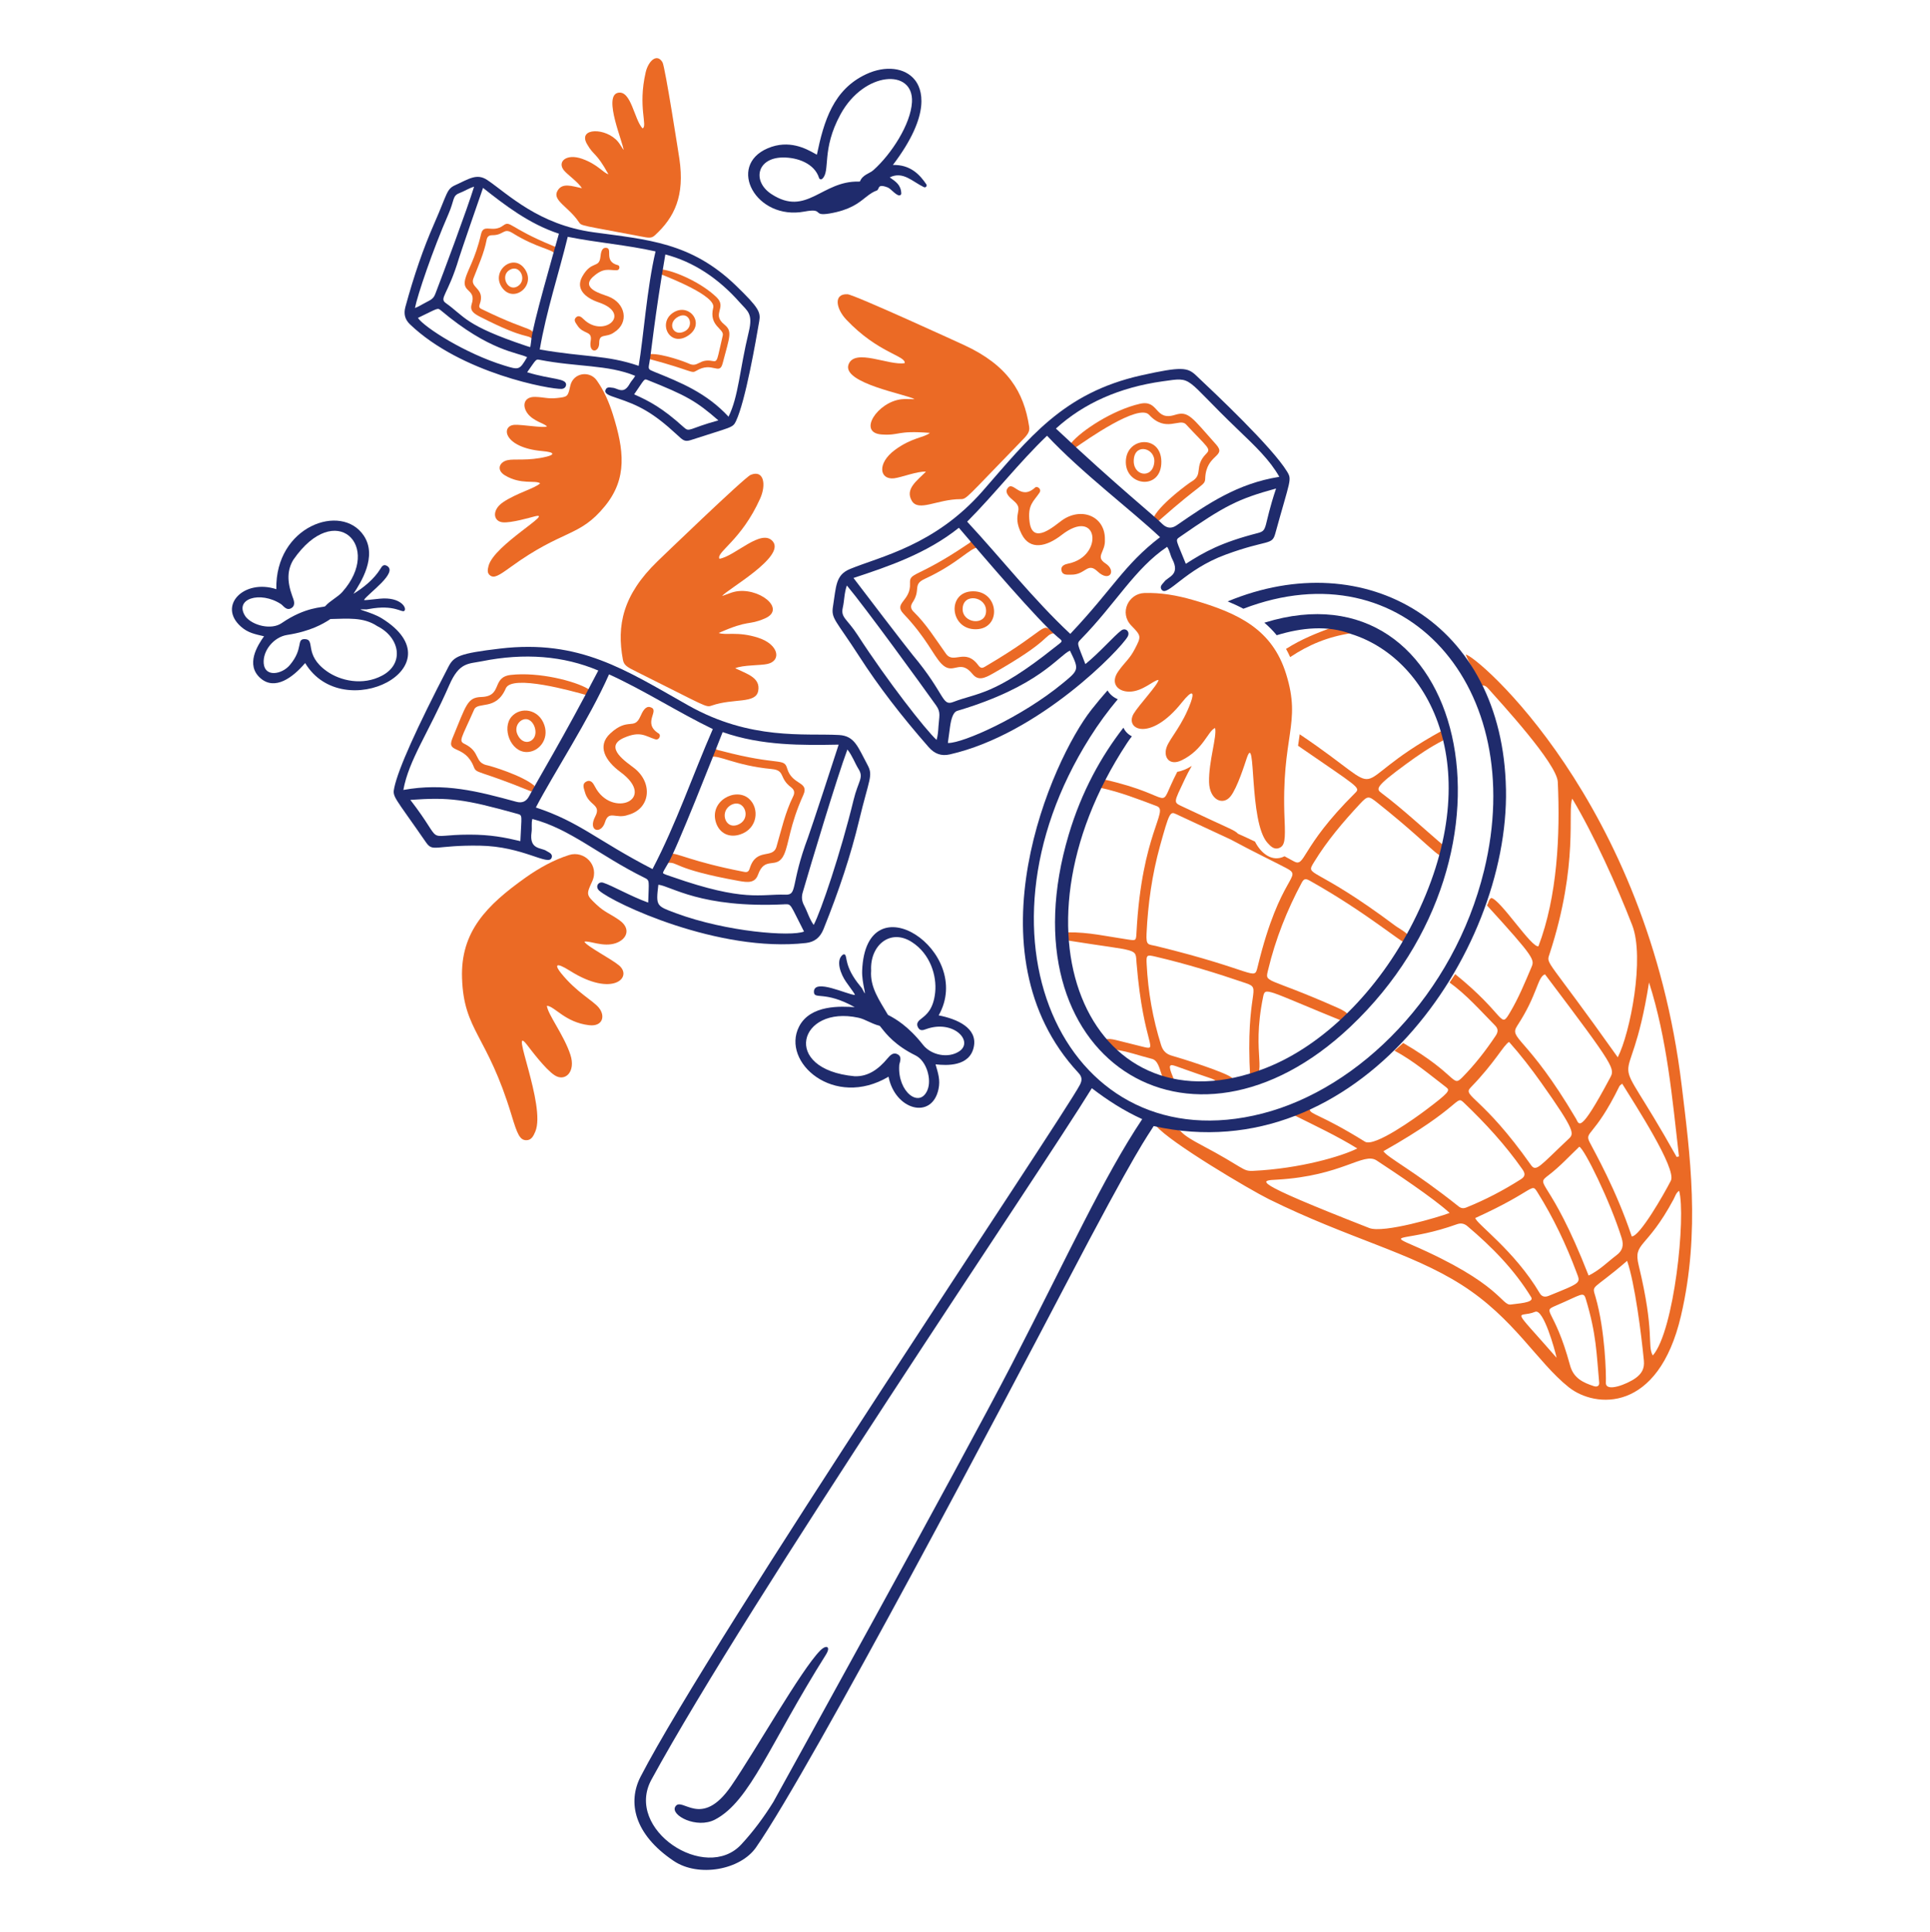 <svg xmlns="http://www.w3.org/2000/svg" width="2563" height="2566" viewBox="0 0 2563 2566" fill="none"><path d="M1096.84 2197.66C1021.71 2316.97 996.353 2392.15 949.63 2416.71C925.153 2429.57 889.912 2410.95 896.793 2399.59C905.546 2385.14 931.022 2430.31 971.031 2372.09C1003.26 2325.19 1063.91 2217.77 1089.12 2192.36C1097.51 2183.91 1103.59 2186.91 1096.84 2197.65V2197.66Z" fill="#1F2B6C"></path><path d="M1713.33 872.751C1737.51 856.586 1763.61 845.539 1794.93 840.933C1785.91 837.43 1776.8 835.108 1767.61 833.812C1747.5 841.408 1728.87 848.58 1707.82 861.846C1709.78 865.323 1711.6 868.967 1713.31 872.764L1713.33 872.751Z" fill="#EB6A25"></path><path d="M1834.72 1053.4C1827.23 1047.79 1825.83 1045.15 1867.54 1014.61C1883.13 1003.2 1899.02 992.26 1916.32 983.485C1916.55 979.135 1917.82 974.606 1914.46 970.77C1776.24 1046.7 1856.79 1063.29 1725.98 975.26C1725.3 980.136 1724.55 985.178 1723.8 990.503C1803.35 1045.49 1807.17 1045.74 1799.76 1053.07C1724.72 1127.54 1734.3 1153.43 1717.32 1143.56C1714.62 1141.99 1710.67 1139.83 1705.84 1137.3C1689.64 1145.54 1674.57 1133.6 1666.59 1117.78C1659 1114.17 1651.33 1110.62 1644.06 1107.38C1639.22 1102.25 1634.21 1101.52 1570.67 1071.45C1557.78 1065.34 1558.33 1067.02 1573.59 1034.54C1575.86 1029.61 1578.94 1023.78 1582.66 1017.3C1576.62 1021.06 1569.86 1024.16 1563.42 1025.09C1534.37 1080.86 1566.95 1058.08 1467.16 1035.51C1464.82 1038.88 1462.27 1042.19 1461.41 1046.36C1487.18 1051.87 1511.63 1061.4 1536.2 1070.69C1552.66 1076.93 1516.26 1106.41 1509.25 1238.31C1508.65 1249.67 1508.75 1249.45 1497.45 1247.8C1471.05 1243.91 1444.9 1237.81 1417.98 1238.37C1416.72 1242.14 1419.27 1245.59 1418.93 1249.3C1514.34 1264.54 1507.61 1258.43 1509.36 1279.52C1518.59 1391.73 1541.16 1396.02 1516.09 1389.91C1479.38 1380.98 1476.43 1379.03 1469 1380.38C1470.74 1386.56 1475.1 1390.59 1480.17 1394.04C1497.14 1396.25 1513.17 1402.23 1529.66 1406.36C1545.13 1410.23 1537.94 1444.88 1560.11 1440.06C1560.58 1433.83 1552.64 1422.35 1553.7 1415.92C1557.1 1412.97 1554.55 1414.29 1608.49 1432.43C1611.69 1433.51 1614.32 1435.09 1616.48 1437.56C1623.43 1436.59 1630.43 1435.86 1636.68 1432.21C1631.39 1425.21 1565.29 1404.59 1556.82 1402.36C1548.82 1400.25 1544.37 1395.88 1541.9 1388.03C1530.88 1353.04 1524.6 1317.23 1522.75 1280.64C1522.1 1268.11 1522.81 1267.85 1534.95 1270.71C1575.4 1280.19 1615.06 1292.35 1654.36 1305.79C1677.33 1313.65 1653.58 1313.34 1660.23 1431.72C1685.83 1427.62 1661.05 1403.63 1677.41 1324C1680.23 1310.26 1680.52 1314.66 1786 1357.5C1792.55 1349.37 1793.54 1346.2 1775.79 1338.31C1679.85 1295.77 1679.57 1306.77 1684.08 1288.02C1693.83 1247.42 1709.05 1208.93 1728.76 1172.18C1731.75 1166.57 1734.38 1166.94 1739.48 1169.79C1815.35 1212.38 1861.16 1252.68 1868.54 1253.48C1882.16 1245.27 1860.17 1235 1853.18 1229.77C1743.15 1147.46 1732.74 1165.18 1745.07 1144.99C1762.24 1116.84 1783.51 1091.86 1805.86 1067.83C1816.36 1056.56 1817.49 1056.91 1829.34 1066.35C1915.36 1134.9 1915.83 1151.29 1919.33 1124.96C1892.93 1102.71 1862.44 1074.06 1834.75 1053.4H1834.72ZM1670.13 1284.03C1665.35 1303.8 1669.08 1289.21 1535.2 1256.48C1524.86 1253.95 1521.83 1256.35 1522.6 1239.89C1524.47 1200.56 1529.91 1161.72 1540.43 1123.73C1552.68 1079.56 1553.87 1077.39 1561.75 1081.26L1634.44 1115.07C1662.13 1130.13 1699.55 1148.32 1708.3 1153.06C1731.5 1165.57 1700.19 1159.77 1670.14 1284.04L1670.13 1284.03Z" fill="#EB6A25"></path><path d="M1946.52 869.415C1960.14 869.915 2187.82 1064.32 2233.27 1441.89C2244.09 1531.72 2258.53 1635.61 2232.27 1747.82C2202.07 1876.93 2118.51 1870.5 2083.35 1842.57C2041.25 1809.13 2010.74 1750.76 1940.52 1706.21C1872.53 1663.08 1791.14 1645.1 1685.04 1592.74C1660.09 1580.42 1553.5 1517.37 1535.35 1495.41C1588.97 1504.95 1548.14 1495.81 1594.8 1520.51C1653.57 1551.61 1649.55 1555.84 1664.39 1555.12C1726.53 1552.12 1781.46 1535.9 1802.49 1525.4C1775.27 1508.63 1746.44 1495.17 1719.35 1481.61C1724.87 1477.53 1732.54 1474.82 1739.28 1473.37C1739.61 1480.47 1752.71 1479.16 1812.62 1516.36C1825.27 1524.22 1881.28 1483.51 1892.72 1474.9C1924.49 1451 1925.99 1448.31 1920.67 1444.25C1898.34 1427.14 1876.86 1408.86 1851.88 1395.52L1863.4 1385.26C1937.09 1428.33 1928.04 1445.07 1942.16 1430.7C1958.73 1413.84 1973.18 1395.24 1986.29 1375.57C1989.71 1370.44 1989.66 1366.36 1985.39 1362.03C1965.94 1342.31 1947.65 1321.34 1925.02 1305L1932.46 1293.82C2000.73 1349.07 1991.63 1367.59 2005.23 1344.76C2016.61 1325.67 2025 1305.2 2033.65 1284.83C2037.96 1274.7 2038.73 1272.85 1974.56 1202.46C1977.06 1199.5 1976.48 1194.67 1980.53 1192.67C1993.16 1195.54 2034.1 1259.49 2043.02 1256.8C2068.11 1190.83 2072.01 1109.05 2068.71 1038.57C2067.57 1014.06 1992.76 933.141 1976.25 914.435C1974 911.882 1971.5 910.06 1967.91 910.535C1961.49 896.447 1951.93 884.002 1946.52 869.415ZM2087.97 1060.84C2081.16 1075.05 2097.28 1146.49 2057.63 1267.49C2053.1 1281.28 2053.55 1270.62 2148.36 1404.32C2164.88 1371.96 2184.37 1272.26 2167.53 1228.8C2147.32 1176.63 2116.67 1108.82 2087.96 1060.83L2087.97 1060.84ZM1837.17 1529.03C1842.67 1537.64 1877.08 1554.56 1937.05 1602.38C1940.37 1605.03 1943.42 1605.3 1947.23 1603.78C1972.55 1593.61 1996.59 1580.99 2019.59 1566.36C2025.89 1562.36 2025.62 1558.61 2021.59 1552.88C1998.99 1520.62 1972.49 1491.83 1944.1 1464.69C1932.58 1453.66 1943.42 1469.03 1837.17 1529.03ZM2051.71 1294.1C2041.53 1297.6 2042.08 1320.95 2014.99 1362.21C2003.02 1380.46 2027.58 1375.26 2092.91 1485.87C2097.01 1492.8 2097.16 1508.54 2137.85 1432.14C2144.71 1419.27 2146.78 1420.05 2051.71 1294.1ZM1925.06 1611.01C1903.96 1591.47 1849.94 1555.69 1828.18 1541.37C1810.53 1529.76 1782.89 1561.83 1695.98 1566.8C1674.05 1568.04 1654.66 1567 1818.31 1631.04C1837.24 1638.44 1911.24 1616.37 1925.07 1611.02L1925.06 1611.01ZM2166.91 1642.16C2177.17 1642.98 2210.2 1585.3 2218.88 1568.13C2226.85 1552.39 2171.14 1466.78 2154.21 1439.33C2152.48 1440.89 2151.11 1441.59 2150.56 1442.71C2117.01 1511.13 2103.54 1502.34 2111.14 1517.33C2117.77 1530.39 2146.12 1579.86 2166.91 1642.15V1642.16ZM2004.04 1383.91C1996.78 1387.76 1985.71 1410.81 1952.84 1444.59C1941.61 1456.13 1968.95 1456.46 2033.05 1547.32C2039.97 1557.14 2044.51 1549.03 2082.91 1512.86C2090.33 1505.88 2093.07 1503.44 2046.57 1437.88C2033.27 1419.14 2019.22 1400.95 2004.02 1383.91H2004.04ZM1959.2 1617.75C1959.99 1625.01 2011.17 1660.83 2044.79 1717.69C2047.73 1722.67 2052 1723.02 2056.73 1721.09C2101.05 1703.11 2098.98 1704.4 2093.5 1689.74C2079.73 1652.9 2062.92 1617.52 2042.06 1584.16C2032.98 1569.65 2040.69 1580.76 1959.2 1617.75ZM2109.64 1694.18C2124.69 1686.82 2134.95 1676 2146.69 1667.17C2154.61 1661.2 2156.65 1654.43 2153.5 1644.29C2138.34 1595.56 2103.98 1525.72 2097.28 1523.07C2084.1 1535.61 2071.66 1549.27 2056.94 1560.54C2036.71 1576 2057.5 1560.62 2109.64 1694.18ZM2160.79 1674.66C2113.14 1715.81 2113.85 1705.22 2118.92 1722.86C2131.72 1767.41 2133.03 1826.39 2132.57 1836.41C2131.95 1849.94 2161.03 1838.31 2171.91 1830.46C2180.13 1824.52 2184.06 1817.79 2183.04 1807.18C2179.67 1772.43 2171.18 1704.77 2160.79 1674.67V1674.66ZM1873.71 1652.91C1994.72 1705.33 1993.59 1734.91 2006.77 1732.61C2013.92 1731.37 2038.05 1730.56 2033.43 1723.03C2011.02 1686.38 1981.35 1656.2 1948.78 1628.67C1944.63 1625.16 1940.31 1624.06 1934.73 1626.06C1871.2 1648.87 1841.13 1638.8 1873.71 1652.91ZM2194.88 1800.36C2223.44 1767.73 2239.02 1615.5 2229.85 1581.59C2225.7 1584.38 2224.54 1589.07 2222.43 1593.02C2186.44 1660.06 2168.59 1649.42 2176.14 1680.61C2197.95 1770.73 2187.15 1787.03 2194.88 1800.36ZM2226.57 1536.66L2229.64 1535.98C2220.7 1458.23 2213.87 1380.1 2189.88 1304.85C2162.85 1476.55 2131.26 1366.41 2226.57 1536.66ZM2123.71 1836.74C2120.04 1796.91 2120.04 1772.17 2105.91 1725.28C2102.78 1714.84 2100.38 1719.53 2066.84 1733.86C2046.15 1742.71 2063.97 1735.85 2085.01 1813.49C2089.61 1830.48 2102.21 1836.35 2116.51 1841.03C2120.72 1842.4 2123.86 1840.95 2123.71 1836.74ZM2067.15 1803.44C2064.88 1792.95 2049.66 1737.67 2038.61 1742.33C2016.11 1751.81 2003.56 1730.64 2067.15 1803.44Z" fill="#EB6A25"></path><path d="M1679.85 826.855C1679.73 826.855 1679.51 826.906 1679.51 826.906L1679.01 827.06C1684.99 832.102 1690.48 837.619 1695.46 843.714C1727.76 833.796 1763.18 829.947 1794.51 842.148C1900.93 875.673 1977.52 1025.75 1876.5 1225.16C1830.33 1316.31 1757.31 1388.57 1681.14 1418.46C1453.2 1508.06 1327.37 1244.43 1496.48 987.23C1498.43 984.266 1500.64 981.161 1503.07 977.967C1497.93 975.349 1494.09 971.334 1491.88 966.497C1462.63 1004.17 1436.45 1050.89 1419.3 1108.37C1331.06 1404.12 1579.96 1565.41 1793.19 1363.8C2039.96 1130.45 1944.04 745.153 1679.84 826.842L1679.85 826.855Z" fill="#1F2B6C"></path><path d="M1999.87 1048.08C1995.67 827.151 1813.44 722.676 1630.34 798.784C1637.67 801.799 1644.61 805.006 1651.19 808.509C1865.24 726.397 2030.33 912.406 1970.83 1156.2C1930.7 1320.67 1805.39 1445.9 1676.36 1478.98C1419.13 1544.91 1276.77 1250.18 1447.27 979.61C1458.77 961.366 1471.2 944.404 1484.39 928.726C1478.4 926.16 1473.7 922.08 1470.78 917.012C1463.55 925.185 1456.41 933.717 1449.4 942.634C1396.96 1009.22 1283.51 1265.22 1432.13 1424.95C1436.92 1430.1 1437.39 1434.6 1434.02 1440.99C1410.59 1485.47 945.925 2175.92 850.748 2359.67C833.204 2393.54 841.88 2436.26 894.716 2471.72C927.587 2493.79 983.127 2483.72 1003.98 2453.74C1078.57 2346.47 1345.52 1839.54 1412.84 1710.79C1512.62 1519.94 1523.51 1509.87 1532.02 1495.68C1802.93 1555.98 2004.07 1267.23 1999.9 1048.1L1999.87 1048.08ZM1343.7 1811.83C1276.96 1941.26 1027.06 2393.23 1026.88 2393.51C1014.45 2413.53 1000.44 2432.43 984.434 2449.75C937.121 2500.95 828.937 2429.98 865.075 2363.76C996.544 2122.88 1378.34 1561.73 1449.93 1445.36C1470.65 1461.26 1492.27 1475.22 1516.83 1486.43C1465.19 1564.03 1420.43 1663.05 1343.7 1811.83Z" fill="#1F2B6C"></path><path d="M1246.53 1348.6C1294.66 1263.78 1149.93 1167.12 1144.92 1289.12C1144.2 1306.26 1152.56 1328.16 1146.21 1315.52C1144.75 1312.59 1144.58 1312.38 1142.28 1309.61C1120.53 1283.5 1125.58 1269.39 1121.74 1267.76C1120.88 1267.41 1119.9 1267.54 1119.19 1268.09C1109.31 1275.69 1116.62 1294.21 1123.56 1304.11C1131.64 1315.68 1135.4 1320.1 1135.23 1321.53C1125.27 1321.1 1080.97 1299.13 1080.89 1317.24C1080.89 1328.32 1094.85 1315.22 1135.05 1337.72C1117.43 1336.6 1076.13 1333.99 1061.1 1363.61C1037.06 1410.94 1107.7 1473 1179.94 1430.08C1188.78 1474.62 1237.49 1487.52 1246.27 1446.75C1248.94 1434.39 1245.78 1425.57 1242.4 1413.65C1257.02 1415.34 1287.83 1416.88 1293.21 1390.34C1298.28 1365.51 1271.38 1353.44 1246.5 1348.6H1246.53ZM1194.15 1414.96C1194.38 1411.34 1198.9 1403.78 1191.73 1400.18C1186.44 1397.48 1182.43 1401.18 1178.67 1405.69C1166.84 1419.92 1153 1430.15 1134.85 1429.48C1036.32 1420.27 1060.98 1334.53 1140.04 1351.76C1144.62 1352.76 1148.9 1354.75 1153.41 1356.86C1171.7 1365.43 1165.79 1359.31 1171.3 1366.25C1177.07 1373.53 1189.05 1388.69 1215.77 1401.81C1230.52 1409.07 1237.56 1433.75 1231.61 1447.89C1221.24 1472.64 1191.76 1450.3 1194.17 1414.93L1194.15 1414.96ZM1181.49 1349.15C1180.26 1348.48 1179.39 1348.05 1179.22 1348.05C1167.91 1328.73 1155.16 1311.34 1156.86 1289.12C1155.08 1255.66 1182.22 1232.85 1210.79 1251.15C1235.47 1266.91 1244.18 1296.15 1241.89 1318.13C1239.54 1340.45 1230.24 1347.7 1224.08 1352.5C1220.26 1355.46 1216.31 1358.54 1218.79 1363.97C1221.5 1369.88 1225.73 1368.37 1229.81 1366.88C1266.02 1353.77 1293.52 1383 1273.97 1396.31C1259.09 1406.24 1236.48 1401.43 1225.71 1387.72C1205.92 1362.49 1188.8 1353.17 1181.49 1349.18V1349.15Z" fill="#1F2B6C"></path><path d="M506.832 821.183C492.594 812.356 469.272 808.596 483.228 809.366C486.624 809.533 486.802 809.482 490.275 808.84C523.684 802.656 533.552 813.998 536.807 811.445C541.062 808.135 532.412 792.392 504.283 795.176C488.726 796.703 484.471 797.588 483.382 796.819C488.61 788.389 529.463 760.42 513.778 751.529C509.19 748.937 507.128 752.324 505.129 755.596C496.889 769.029 482.843 780.512 469.401 788.697C479.025 773.866 501.528 739.135 483.125 711.486C453.523 667.043 365.034 699.015 366.982 782.564C323.962 768.477 288.682 804.555 319.951 832.281C329.408 840.684 338.611 842.237 350.644 845.124C342.019 857.043 325.565 883.177 346.031 900.896C365.15 917.459 388.794 900.023 405.236 880.637C455.445 964.212 610.633 885.41 506.857 821.17L506.832 821.183ZM507.549 897.277C481.727 911.057 452.011 904.334 434.005 891.542C402.545 869.193 419.895 848.857 404.402 848.857C393.291 848.857 403.339 861.456 384.834 883.382C374.39 895.763 351.745 899.895 350.207 881.124C348.81 864.073 363.675 846.047 381.399 843.314C413.013 838.413 429.557 828.06 436.618 823.646C437.861 822.863 438.721 822.196 438.721 822.196C461.096 821.811 482.471 819.207 500.951 831.588C530.964 846.458 537.485 881.343 507.549 897.277ZM387.205 807.532C393.19 803.516 389.922 796.562 388.192 791.828C380.887 771.826 381.528 756.815 389.55 743.51C445.718 662.309 508.525 725.509 454.675 786.17C448.242 793.419 438.477 797.64 431.826 805.261C428.75 807.095 405.939 805.658 373.966 827.675C360.292 837.079 335.638 830.857 326.244 819.143C309.726 795.266 345.646 784.309 373.147 802.374C376.248 804.401 380.567 811.932 387.205 807.506V807.532Z" fill="#1F2B6C"></path><path d="M1230.14 244.798C1221.63 232.25 1209.22 218.483 1185.75 219.112C1238.07 150.1 1223.76 117.28 1214.99 106.233C1201.82 89.657 1175.76 86.59 1150.17 98.586C1106.65 118.986 1094.12 160.594 1084.8 205.461C1083.8 204.948 1082.6 204.281 1081.47 203.652C1070.53 197.571 1047.77 184.933 1019.57 196.929C964.751 220.254 1003.84 293.116 1068.3 280.991C1095.07 275.962 1077.86 287.547 1101.51 283.583C1128.5 279.028 1139.96 269.803 1149.17 262.401C1164.55 250.007 1164.33 255.639 1166.66 250.058C1167.6 247.8 1168.77 245.003 1179.02 249.032C1183.34 250.725 1191.71 262.016 1195.86 258.988C1196.54 258.475 1196.92 257.653 1196.88 256.819C1196.4 245.683 1189.9 241.423 1181.56 235.599C1199.21 226.861 1211.67 241.27 1226.91 248.557C1229.28 249.673 1231.6 246.94 1230.14 244.798ZM1211.08 135.614C1209.44 164.969 1183.81 204.563 1159.96 225.886C1154.61 230.672 1145.43 231.993 1142.03 241.013C1141.61 241.103 1141.01 241.205 1140.52 241.18C1091.12 239.922 1071.24 288.317 1024.51 257.833C998.724 241.026 1004.84 209.759 1039.19 209.194C1059.12 208.861 1081.75 217.213 1087.7 236.42C1088.25 238.242 1090.63 238.832 1091.98 237.433C1103.17 227.221 1090.43 199.149 1116.15 151.947C1147.45 94.455 1213.54 90.581 1211.08 135.614Z" fill="#1F2B6C"></path><path d="M1400.31 840.752C1385.37 843.6 1397.55 849.759 1318.55 894.561C1307.66 900.745 1299.11 904.671 1291.46 895.216C1274.13 873.789 1265.97 898.32 1249.94 881.321C1238.84 869.556 1230.39 847.385 1199.87 815.259C1186.05 800.723 1209.67 798.439 1208.47 774.998C1207.67 759.41 1216.75 768.789 1283.83 723.576C1286.1 722.049 1288.75 720.946 1289.88 718.123C1294.16 719.894 1297.63 722.498 1299.21 727.104C1288.41 727.078 1273.09 748.081 1228.07 768.866C1211.38 776.577 1223.36 783.03 1211.88 800.197C1208.58 805.123 1209.65 809.011 1213.25 812.513C1230.27 829.077 1242.59 849.22 1256.27 868.35C1266.55 882.732 1281.88 859.895 1299.39 883.912C1303.16 889.096 1306.12 886.607 1309.76 884.464C1396.71 833.272 1381 825.6 1400.32 840.765L1400.31 840.752Z" fill="#EB6A25"></path><path d="M1532.82 685.599C1543.68 667.034 1579.13 641.502 1582.01 639.847C1598.99 630.148 1584.69 619.935 1602 602.461C1608.53 595.879 1603.96 594.698 1574.98 563.676C1566.61 554.72 1548.19 575.21 1525.98 550.935C1511.99 535.642 1442.75 584.422 1427.82 594.801C1425.12 593.454 1423.38 591.324 1422.52 588.425C1435.64 572.284 1477.51 544.546 1513.82 536.296C1539.47 530.471 1532.92 559.66 1560.37 551.038C1578.27 545.418 1582.43 553.963 1614.91 590.298C1629.74 606.887 1601.77 602.833 1600.5 635.267C1600.11 645.608 1597.35 639.847 1539.04 691.552C1536.15 690.449 1533.2 689.371 1532.79 685.599H1532.82Z" fill="#EB6A25"></path><path d="M1467.28 716.763C1468.18 733.66 1453.81 739.062 1468.23 748.441C1482.85 757.948 1473.62 774.267 1457.33 758.807C1443.97 746.118 1441.58 763.67 1422.26 763.285C1417.29 763.182 1411.03 764.363 1409.66 757.832C1408.29 751.302 1414.34 749.441 1419.21 748.428C1466.14 738.613 1458.81 672.397 1409.66 710.669C1389.76 726.155 1367.86 731.3 1356.85 709.694C1342.06 680.698 1361.89 678.196 1345.81 664.879C1340.49 660.465 1334.23 654.666 1337.63 649.111C1345.33 636.499 1354.48 665.957 1374.58 647.558C1377.25 645.108 1383.71 649.393 1380.44 654.371C1372.87 665.944 1364.22 670.165 1367.3 693.464C1371.41 724.641 1400.19 698.365 1410.19 691.206C1435.93 672.769 1467.96 685.561 1467.28 716.763Z" fill="#EB6A25"></path><path d="M1613.63 966.909C1604.08 970.706 1598.13 995.789 1569.18 1009.82C1552.86 1017.74 1544.41 1005.62 1549.38 992.055C1553.72 980.239 1570.36 963.445 1581.47 932.447C1585.92 920.053 1584.34 914.357 1569.25 933.32C1527.52 985.743 1493.02 969.051 1505.48 947.959C1512.27 936.463 1537.67 909.725 1538.48 903.092C1532.2 903.092 1517.46 918.655 1499.69 918.655C1483.81 918.655 1474.24 907.121 1484.94 891.853C1493.86 879.113 1500.02 875.533 1507.11 861.818C1515.68 845.229 1515.76 844.703 1502.4 830.962C1486.01 814.09 1498.56 788.302 1519.71 787.648C1541.7 786.955 1562.9 790.74 1583.84 796.757C1645.27 814.386 1689.5 836.222 1707.86 894.932C1728.91 962.303 1700.99 976.364 1705.91 1088.83C1707.05 1115.01 1706.36 1123.31 1698.68 1126.3C1691.93 1128.93 1687.33 1123.97 1683.28 1119.56C1658.15 1092.09 1668.3 970.193 1655.77 1006.67C1653.28 1013.96 1643.33 1046.03 1634.26 1057.57C1624.01 1070.6 1606.12 1062.39 1605.62 1038.67C1605.03 1011.18 1616.32 978.161 1613.61 966.896L1613.63 966.909Z" fill="#EB6A25"></path><path d="M1214.49 530.175C1205.31 524.068 1117.4 508.98 1126.9 483.949C1135.2 462.074 1180.65 485.95 1201.39 482.319C1203.15 472.44 1166.1 469.181 1123.85 424.533C1110.36 410.266 1106.31 389.854 1125.5 390.829C1134.4 391.278 1277.48 457.019 1280.21 458.276C1338.49 485.155 1359.68 520.707 1366.69 566.587C1367.85 574.144 1364.19 577.877 1354.94 587.384C1281.68 662.683 1283.96 662.94 1275.39 662.966C1244.54 663.043 1219.56 680.453 1210.72 664.942C1201.88 649.43 1217.37 638.794 1229.66 626.452C1218.49 625.63 1196.74 634.239 1187.25 635.291C1167.89 637.408 1164.52 615.495 1187.98 597.956C1210.72 580.944 1227.19 581.47 1234.87 574.978C1190.05 571.424 1195.55 578.724 1170.91 577.082C1138.14 574.901 1165.51 533.562 1197.38 530.265C1201.93 529.79 1206.58 530.188 1214.5 530.188L1214.49 530.175Z" fill="#EB6A25"></path><path d="M1709.28 626.454C1689.48 593.879 1613.29 522.108 1588.25 498.526C1577.01 487.929 1569 486.659 1515.89 498.488C1411.35 521.774 1366.18 582.319 1304.84 652.332C1241.43 724.617 1168.91 739.153 1128.75 755.768C1109.43 763.761 1110.48 778.836 1106.18 805.458C1103.51 821.945 1109.61 822.997 1141.3 872.174C1166.28 910.947 1196.33 950.219 1233.15 992.238C1241.06 1001.28 1249.99 1004.59 1261.42 1001.98C1380.64 974.776 1488.49 861.731 1497.46 845.642C1501.26 838.893 1494.6 833.21 1489.03 837.379C1479.49 844.487 1460.46 866.568 1441.37 882.041C1430.82 854.482 1429.4 855.149 1435.19 849.234C1481.58 801.917 1506.95 755.101 1549.95 726.297C1553.54 731.763 1554.02 737.293 1556.69 742.425C1567.79 763.722 1551.13 765.826 1546.3 772.537C1544.31 775.308 1539.04 778.746 1542.81 783.442C1550.51 792.936 1573.4 756.499 1627.79 736.6C1683.98 715.995 1689.11 724.822 1693.54 708.707C1713.26 636.975 1715.97 637.45 1709.28 626.454ZM1399.76 860.499C1319.96 924.161 1297.75 920.03 1266.07 932.309C1250.49 938.364 1255.86 922.391 1212.25 870.186C1205.37 861.975 1141.79 778.926 1133.41 767.661C1179.01 752.612 1230.38 735.407 1273.35 700.996C1306.85 740.218 1378.18 823.934 1404.61 846.168C1412.3 852.621 1411.89 850.838 1399.76 860.499ZM1261.47 966.526C1263.19 953.02 1266.41 945.566 1271.15 944.163C1379.57 911.999 1405.43 871.161 1420.84 864.156C1433.29 889.585 1432.91 889.687 1411.18 907.611C1356.35 952.811 1279.15 986.836 1259.54 986.836C1258.25 986.836 1258.63 988.966 1261.48 966.526H1261.47ZM1284.38 692.888C1321.41 655.668 1353.14 614.458 1390.44 578.739C1436.31 627.75 1502.87 677.98 1540.52 713.493C1492.37 750.533 1478.54 781.312 1421.31 841.921C1371.49 795.284 1329.83 741.847 1284.38 692.888ZM1698.92 633.318C1643.08 642.222 1603.9 669.217 1562.46 697.776C1555.95 702.258 1549.77 701.77 1543.93 696.314C1535.15 687.012 1482.41 644.686 1402.24 569.207C1439.23 535.528 1486.98 514.41 1544.21 506.43C1585.6 500.618 1570.52 500.284 1643.87 570.515C1667.59 593.225 1686.44 611.264 1698.92 633.318ZM1243.17 937.017C1249.77 946.28 1247.09 951.451 1246.26 964.91C1245.9 970.709 1245.52 976.687 1243.77 982.769C1228.88 969.066 1178.38 904.39 1138.96 843.551C1124.75 821.586 1116.2 820.508 1119.21 807.036C1121.42 797.17 1120.97 788.266 1124.61 777.617C1148.99 806.729 1223.33 909.073 1243.17 937.017ZM1566.48 713.352C1626.62 671.552 1644.09 662.66 1694.6 648.855C1677.12 701.189 1684.37 704.384 1670.19 708.053C1621.51 720.614 1599.61 732.943 1574.75 748.865C1561.92 716.623 1560.3 717.663 1566.48 713.352Z" fill="#1F2B6C"></path><path d="M1291.91 785.351C1326.83 784.902 1330.56 835.183 1296.11 835.773C1261.14 836.376 1256.95 785.8 1291.91 785.351ZM1309.5 811.973C1310.21 791.959 1278.81 787.045 1278.36 808.65C1277.96 827.818 1308.81 831.796 1309.5 811.973Z" fill="#EB6A25"></path><path d="M1542.25 613.175C1542.52 651.357 1495.42 646.058 1495.07 613.996C1494.72 580.318 1541.99 576.61 1542.25 613.175ZM1532.88 613.906C1534.53 595.418 1508.18 588.182 1505.76 609.275C1503.08 632.523 1530.82 637.026 1532.88 613.906Z" fill="#EB6A25"></path><path d="M707.607 450.96C699.431 442.557 700.648 452.949 638.291 421.156C629.692 416.768 623.541 412.919 626.373 403.99C632.78 383.718 613.558 388.901 617.646 371.363C620.478 359.2 631.127 344.356 638.79 311.049C642.263 295.987 653.758 310.215 668.316 299.489C677.991 292.356 675.723 302.376 733.378 326.163C735.326 326.971 737.158 328.216 739.452 327.741C740.131 331.243 739.926 334.592 737.658 337.581C733.083 330.628 713.079 329.691 680.593 309.522C668.547 302.042 669.469 312.499 653.566 312.396C648.991 312.371 646.966 314.718 646.236 318.503C642.814 336.491 635.125 352.99 628.641 369.926C623.758 382.666 644.967 382.833 636.971 404.31C635.241 408.942 638.098 409.776 641.046 411.213C710.964 445.289 709.132 432.074 707.607 450.96Z" fill="#EB6A25"></path><path d="M863.577 470.282C880.121 469.41 911.595 481.367 913.863 482.522C927.293 489.335 927.78 475.786 946.387 479.52C953.384 480.918 952.193 477.467 959.805 445.636C962.009 436.424 941.005 433.293 947.156 408.672C951.027 393.161 890.271 369.31 877.238 364.101C876.969 361.804 877.584 359.752 879.083 357.968C895.025 359.546 930.651 374.737 951.372 394.611C966.02 408.647 944.478 416.832 961.701 430.843C972.927 439.978 969.185 446.303 959.651 482.65C955.294 499.265 946.041 479.533 924.653 492.491C917.836 496.622 920.373 492.414 862.385 476.851C861.86 474.503 861.309 472.142 863.564 470.295L863.577 470.282Z" fill="#EB6A25"></path><path d="M717.282 641.914C710.785 637.385 692.113 644.185 670.789 631.535C658.769 624.401 662.959 613.804 673.788 611.238C683.207 609.005 701.084 612.585 725.701 606.58C735.556 604.181 738.555 600.756 719.947 599.101C668.534 594.533 664.599 565.204 683.45 564.267C693.728 563.754 721.69 568.745 726.317 566.448C723.638 562.42 707.389 559.52 699.815 548.076C693.062 537.863 696.394 526.778 710.759 527.176C722.728 527.509 727.636 529.947 739.478 528.677C753.779 527.137 754.151 526.97 757.303 512.537C761.161 494.818 783.074 491.919 792.493 505.249C802.297 519.118 808.858 534.386 813.894 550.424C828.644 597.471 833.437 635.204 803.54 671.975C769.221 714.173 748.333 702.19 678.158 753.138C661.819 765.005 656.193 768.072 651.016 764.428C646.441 761.195 647.671 756.114 648.786 751.662C655.808 723.808 738.35 678.57 709.631 685.973C703.877 687.448 679.068 694.71 667.79 693.76C655.065 692.683 652.72 677.697 667.739 667.279C685.142 655.219 711.156 648.432 717.256 641.927L717.282 641.914Z" fill="#EB6A25"></path><path d="M828.079 199.29C828.079 190.783 800.463 127.775 820.583 123.259C838.152 119.32 842.15 158.721 853.299 170.537C860.399 167.458 846.751 142.235 857.451 96.059C860.873 81.292 872.266 70.014 879.801 82.793C883.299 88.721 901.881 208.771 902.227 211.042C909.442 260.027 895.884 288.727 869.408 312.771C865.051 316.723 861.091 315.966 851.057 314.041C771.552 298.799 772.373 300.454 768.695 294.924C755.534 275.115 733.723 266.416 739.951 254.138C746.179 241.847 759.57 247.312 772.719 249.981C768.49 242.45 753.727 232.109 749.024 226.438C739.451 214.878 752.074 203.395 773.295 211.016C793.889 218.419 800.566 229.26 807.985 231.467C791.211 201.111 788.866 207.745 779.447 191.181C766.926 169.165 805.076 169.216 820.762 188.307C823.005 191.04 824.709 194.209 828.092 199.29H828.079Z" fill="#EB6A25"></path><path d="M977.246 379.245C917.746 321.753 859.81 318.353 788.212 308.5C715.09 298.441 675.068 258.065 647.324 239.244C633.266 229.672 622.578 237.768 604.919 245.736C592.745 251.227 594.744 255.743 576.534 297.184C562.258 329.682 549.789 365.76 538.397 407.496C535.821 416.939 537.73 424.329 544.42 430.744C612.698 496.087 731.698 517.385 745.846 516.538C749.46 516.269 751.395 513.908 751.702 511.676C753.022 502.028 732.813 504.529 700.045 494.432C712.334 477.15 711.271 476.868 716.794 477.946C766.401 487.594 807.165 484.22 843.496 499.167C841.535 503.144 838.498 505.71 836.435 509.431C830.13 520.836 824.414 518.642 818.891 516.526C814.098 514.691 814.714 515.307 811.766 514.832C809.562 514.46 805.448 513.806 804.103 518.091C802.514 523.082 808.87 525.224 819.404 528.753C847.943 538.324 866.704 547.394 899.446 577.789C906.738 584.563 909.16 587.168 917.336 584.525C971.838 566.704 973.004 568.615 977.426 559.211C990.01 532.486 1003.73 452.85 1008.25 426.677C1010.33 414.553 1007.72 408.702 977.246 379.245ZM585.658 412.423C650.425 466.925 688.242 468.169 699.981 474.417C689.831 491.687 689.255 491.494 669.52 485.438C617.811 469.542 563.86 435.004 554.953 422.264C582.057 409.318 580.776 408.343 585.658 412.423ZM629.575 247.942C620.489 277.721 587.798 365.196 578.097 390.342C575.086 398.117 571.177 398.361 561.835 403.711C558.439 405.661 554.953 407.663 551.045 409.087C554.479 391.728 574.304 332.98 595.577 284.213C603.676 265.609 600.639 260.105 610.096 256.487C616.812 253.947 622.181 250.188 629.575 247.942ZM704.21 460.869C703.607 461.049 701.134 460.202 698.533 459.329C617.17 432.04 617.26 420.48 592.232 402.698C582.634 395.898 594.808 392.241 609.597 342.653C611.468 336.431 636.547 263.338 641.48 249.559C670.173 272.23 702.621 297.415 742.219 310.399C735.017 336.187 707.08 432.938 705.645 450.72C705.568 451.246 704.492 460.42 704.21 460.869ZM859.681 504.632C911.172 525.186 924.628 532.704 953.987 558.364C914.453 569.141 915.888 574.607 908.122 567.576C879.775 541.929 862.565 532.897 842.138 523.774C855.965 503.824 855.119 502.785 859.681 504.632ZM753.97 314.53C793.018 322.369 832.296 325.307 870.548 333.929C859.002 383.017 854.645 447.551 848.161 485.887C805.064 471.223 777.781 474.802 716.794 464.205C725.56 413.026 741.924 363.913 753.958 314.543L753.97 314.53ZM868.665 493.727C860.886 490.57 860.732 490.532 862.308 482.154C864.974 468.054 868.921 423.226 883.556 337.958C920.348 347.542 953.718 369.134 982.782 402.146C992.522 413.154 1000.25 416.362 994.367 440.662C981.872 492.405 980.886 526.174 967.481 553.437C938.084 521.811 904.329 508.16 868.652 493.739L868.665 493.727Z" fill="#1F2B6C"></path><path d="M815.661 441.356C805.191 449.118 795.644 442.151 795.734 455.418C795.837 468.851 781.445 469.864 784.431 452.787C786.892 438.777 774.628 444.73 766.657 432.118C764.606 428.872 761.21 425.357 764.811 421.687C768.412 418.018 772.193 421.136 774.91 423.843C801.142 449.901 840.574 417.043 795.106 401.647C776.704 395.412 764.094 383.505 773.282 367.237C785.636 345.387 795.644 357.076 797.374 341.089C797.951 335.778 799.027 329.299 804.025 329.132C815.392 328.734 800.373 347.184 820.723 352.251C823.453 352.931 823.427 358.91 818.827 358.936C808.152 358.974 801.796 355.202 788.135 367.096C769.861 383.005 798.963 390.357 807.831 393.744C830.642 402.455 835.999 428.513 815.661 441.356Z" fill="#EB6A25"></path><path d="M697.111 357.573C712.233 379.872 681.541 403.62 666.522 381.694C651.503 359.767 681.977 335.249 697.111 357.573ZM687.487 380.218C700.661 372.161 690.435 349.862 676.39 358.741C663.921 366.631 674.467 388.173 687.487 380.218Z" fill="#EB6A25"></path><path d="M914.094 445.589C889.669 462.012 873.073 429.411 893.526 415.554C914.991 401.005 937.469 429.873 914.094 445.589ZM909.648 439.854C922.219 433.055 915.671 413.027 901.1 420.43C885.03 428.59 893.924 448.361 909.648 439.854Z" fill="#EB6A25"></path><path d="M886.053 1146.25C901.098 1143.99 891.525 1153.86 980.884 1170C993.212 1172.23 1002.58 1173.11 1006.68 1161.65C1015.96 1135.69 1031.76 1156.14 1041.29 1134.82C1047.89 1120.05 1048.55 1096.31 1066.77 1055.92C1075.02 1037.62 1051.98 1043.28 1045.37 1020.76C1040.97 1005.79 1035.46 1017.81 957.253 997.142C954.601 996.437 951.73 996.296 949.757 993.986C946.309 997.066 943.887 1000.7 943.939 1005.55C954.114 1001.94 975.528 1016.71 1024.88 1021.44C1043.18 1023.2 1034.02 1033.27 1050.52 1045.67C1055.26 1049.22 1055.52 1053.25 1053.3 1057.73C1042.72 1078.99 1037.72 1102.07 1031.13 1124.65C1026.17 1141.63 1004.16 1125.12 995.557 1153.6C993.712 1159.74 990.085 1158.36 985.933 1157.56C918.257 1144.35 898.727 1132.47 891.371 1134.05C887.963 1134.78 885.656 1139.27 886.053 1146.25Z" fill="#EB6A25"></path><path d="M709.682 1043.63C693.304 1029.72 651.411 1017.33 648.168 1016.73C628.959 1013.21 639.071 998.828 616.952 988.051C608.636 983.997 612.543 981.367 629.651 942.505C634.597 931.265 658.754 944.532 671.697 914.279C679.847 895.213 761.313 918.333 778.832 923.208C780.933 921.053 781.88 918.448 781.726 915.42C764.029 904.515 715.332 892.211 678.348 896.432C652.205 899.421 668.045 924.799 639.249 925.736C620.501 926.352 619.386 935.794 600.727 980.841C592.205 1001.41 617.259 988.32 629.177 1018.52C632.983 1028.16 633.65 1021.82 705.76 1051.3C708.131 1049.3 710.566 1047.31 709.682 1043.63Z" fill="#EB6A25"></path><path d="M833.602 1082.54C817.609 1088 808.523 1075.6 803.435 1092.05C798.271 1108.72 780.086 1104.29 790.518 1084.36C799.065 1068.02 781.586 1070.52 776.665 1051.8C775.396 1046.96 772.59 1041.28 778.485 1038.16C784.623 1034.92 787.827 1040.4 790.108 1044.8C812.188 1087.39 873.956 1062.25 823.824 1025.32C803.538 1010.37 792.632 990.667 810.407 974.193C834.281 952.074 842.047 970.46 850.479 951.369C853.273 945.031 857.156 937.435 863.397 939.18C877.621 943.157 851.799 960.003 874.917 974.36C878.019 976.285 875.648 983.662 869.971 981.866C856.771 977.683 850.402 970.537 828.822 979.838C799.975 992.284 833.051 1012.86 842.675 1020.55C867.433 1040.33 863.794 1074.65 833.602 1082.5V1082.54Z" fill="#EB6A25"></path><path d="M994.635 1060.88C976.937 1045.17 941.312 1064.01 950.91 1092.88C955.267 1105.96 967.518 1113.43 983.05 1108.29C1006.37 1100.57 1008.85 1073.5 994.635 1060.88ZM979.59 1095.55C965.109 1101.09 957.561 1083.55 965.699 1073.46C969.095 1069.24 974.72 1066.57 979.846 1067.39C991.341 1069.26 995.75 1089.35 979.577 1095.54L979.59 1095.55Z" fill="#EB6A25"></path><path d="M722.919 963.16C715.55 941.374 691.15 938.359 679.335 951.895C666.238 966.893 677.861 998.865 699.48 998.865C715.178 998.865 729.416 982.405 722.919 963.16ZM708.835 980.377C703.85 987.588 692.765 987.857 687.165 975.464C682.411 964.969 690.151 955.141 698.263 955.141C708.258 955.141 714.845 971.679 708.835 980.377Z" fill="#EB6A25"></path><path d="M726.225 1335.87C736.477 1336.32 750.394 1357.99 782.341 1361.67C800.334 1363.75 804.332 1349.51 795.169 1338.35C787.198 1328.64 765.9 1318.31 745.204 1292.7C736.925 1282.46 736.528 1276.58 757.032 1289.49C813.7 1325.19 840.765 1298.01 822.042 1282.23C811.842 1273.62 779.048 1256.77 776.075 1250.79C781.995 1248.74 801.051 1258.53 817.839 1252.67C832.807 1247.45 838.061 1233.37 822.939 1222.49C810.317 1213.41 803.345 1212.07 792.119 1201.48C778.548 1188.66 778.292 1188.18 786.365 1170.8C796.284 1149.45 775.947 1129.26 755.75 1135.62C735.554 1141.98 716.011 1152.81 698.211 1165.42C646.067 1202.39 611.53 1237.62 613.581 1299.09C615.926 1369.64 646.887 1373.7 679.399 1481.44C686.972 1506.54 690.368 1514.13 698.57 1514.43C705.823 1514.68 708.514 1508.5 710.872 1503C725.481 1468.74 675.759 1357.03 699.569 1387.36C704.324 1393.42 724.29 1420.4 736.669 1428.27C750.637 1437.18 764.836 1423.51 757.493 1400.97C748.971 1374.85 727.442 1347.39 726.25 1335.89L726.225 1335.87Z" fill="#EB6A25"></path><path d="M958.908 791.661C965.559 782.847 1043.49 739.559 1026.28 719.082C1011.23 701.184 976.208 738.725 955.435 742.176C950.54 733.413 984.397 718.094 1009.55 662.001C1017.6 644.052 1014.67 623.447 996.879 630.722C988.626 634.096 875.277 743.459 873.124 745.537C827.003 790.198 818.725 830.754 827.234 876.365C828.631 883.87 833.308 886.193 845.175 892.107C939.199 938.911 937.11 939.937 945.209 937.128C974.337 927.018 1003.67 935.177 1006.9 917.613C1010.13 900.049 991.996 895.135 976.336 887.553C986.614 883.075 1009.98 884.012 1019.28 881.843C1038.22 877.43 1034.2 855.644 1006.29 846.856C979.207 838.324 963.816 844.251 954.448 840.697C995.572 822.53 992.791 831.229 1015.51 821.529C1045.7 808.635 1006.22 778.587 975.093 786.067C970.647 787.132 966.366 789.044 958.921 791.648L958.908 791.661Z" fill="#EB6A25"></path><path d="M1151.9 1015.67C1139.3 992.385 1135.16 977.387 1114.2 976.232C1068.67 973.743 996.892 983.725 913.876 936.857C830.809 889.976 770.129 848.894 663.905 861.455C609.903 867.857 602.752 871.706 595.601 885.434C553.133 967.174 528.899 1021.27 523.594 1046.19C520.928 1058.7 523.017 1057.04 565.589 1118.62C575.097 1132.37 577.058 1122.35 636.866 1123.2C694.918 1124.01 728.352 1150.86 732.53 1139.31C734.555 1133.71 728.211 1131.98 725.648 1130.19C718.895 1125.5 702.466 1128.99 705.887 1105.24C706.72 1099.48 705.362 1094.04 706.938 1087.74C757.16 1100.73 795.913 1136.26 855.797 1165.81C863.204 1169.46 861.641 1169.35 860.782 1198.82C837.497 1190.45 812.803 1176.12 801.052 1172.42C794.452 1170.35 790.018 1177.87 795.823 1183.01C814.418 1199.5 954.345 1265.65 1070.21 1252.5C1081.66 1251.2 1089.12 1245.3 1093.67 1233.96C1114.58 1182.01 1129.99 1135.02 1140.74 1090.27C1154.44 1033.29 1159.85 1030.32 1151.89 1015.68L1151.9 1015.67ZM544.905 1062.41C597.126 1058.73 616.541 1061.35 687.101 1080.94C694.444 1082.98 692.457 1082.75 691.035 1117.18C670.172 1112.23 651.398 1108.55 623.423 1108.55C560.027 1108.55 592.718 1124.19 544.905 1062.41ZM685.717 1064.94C634.111 1050.85 590.027 1039.41 535.653 1049.21C542.829 1009.56 568.395 974.474 596.768 909.657C609.993 879.455 621.885 881.867 639.826 878.301C696.443 866.908 748.484 871.065 794.516 890.605C748.215 979.773 713.602 1036.57 702.696 1057.45C698.989 1064.53 693.325 1067.02 685.704 1064.93L685.717 1064.94ZM808.805 895.685C855.682 917.034 899.471 945.517 946.591 968.354C919.757 1029.81 898.253 1093.63 866.523 1154.3C792.145 1115.84 770.09 1091.8 711.616 1072.51C734.183 1029.01 782.521 955.255 808.805 895.685ZM1133.54 1062.45C1116.42 1132.92 1090.08 1210.64 1080.55 1228.5C1074.6 1220.08 1072.31 1211.07 1067.85 1202.68C1064.75 1196.88 1064.18 1191.46 1066.03 1185.13C1075.95 1150.82 1111.99 1030.86 1125.34 995.477C1132.23 1004.27 1134.98 1013.18 1140.14 1021.46C1147.38 1033.12 1139.7 1037.12 1133.54 1062.45ZM1073.17 1111.86C1049.1 1175.92 1059.65 1188.85 1042.86 1188.31C1009.88 1187.2 988.984 1198.35 892.986 1164.73C886.874 1162.59 881.056 1160.97 880.543 1159.62C880.043 1158.29 883.042 1154.15 887.04 1146.96C897.651 1130.28 948.86 999.968 959.663 972.357C1011.61 990.666 1065.76 989.896 1113.72 989.011C1109.43 1002.71 1076.96 1101.72 1073.15 1111.87L1073.17 1111.86ZM874.302 1175.11C890.718 1176.6 930.201 1206.57 1041.97 1201.1C1041.9 1199.55 1041.82 1199.26 1042.11 1201.1C1051.28 1200.67 1048.86 1200.74 1067.73 1237.28C1050.78 1244.23 965.301 1237.93 897.741 1212.95C871.406 1203.21 870.906 1203.45 874.289 1175.12L874.302 1175.11Z" fill="#1F2B6C"></path></svg>